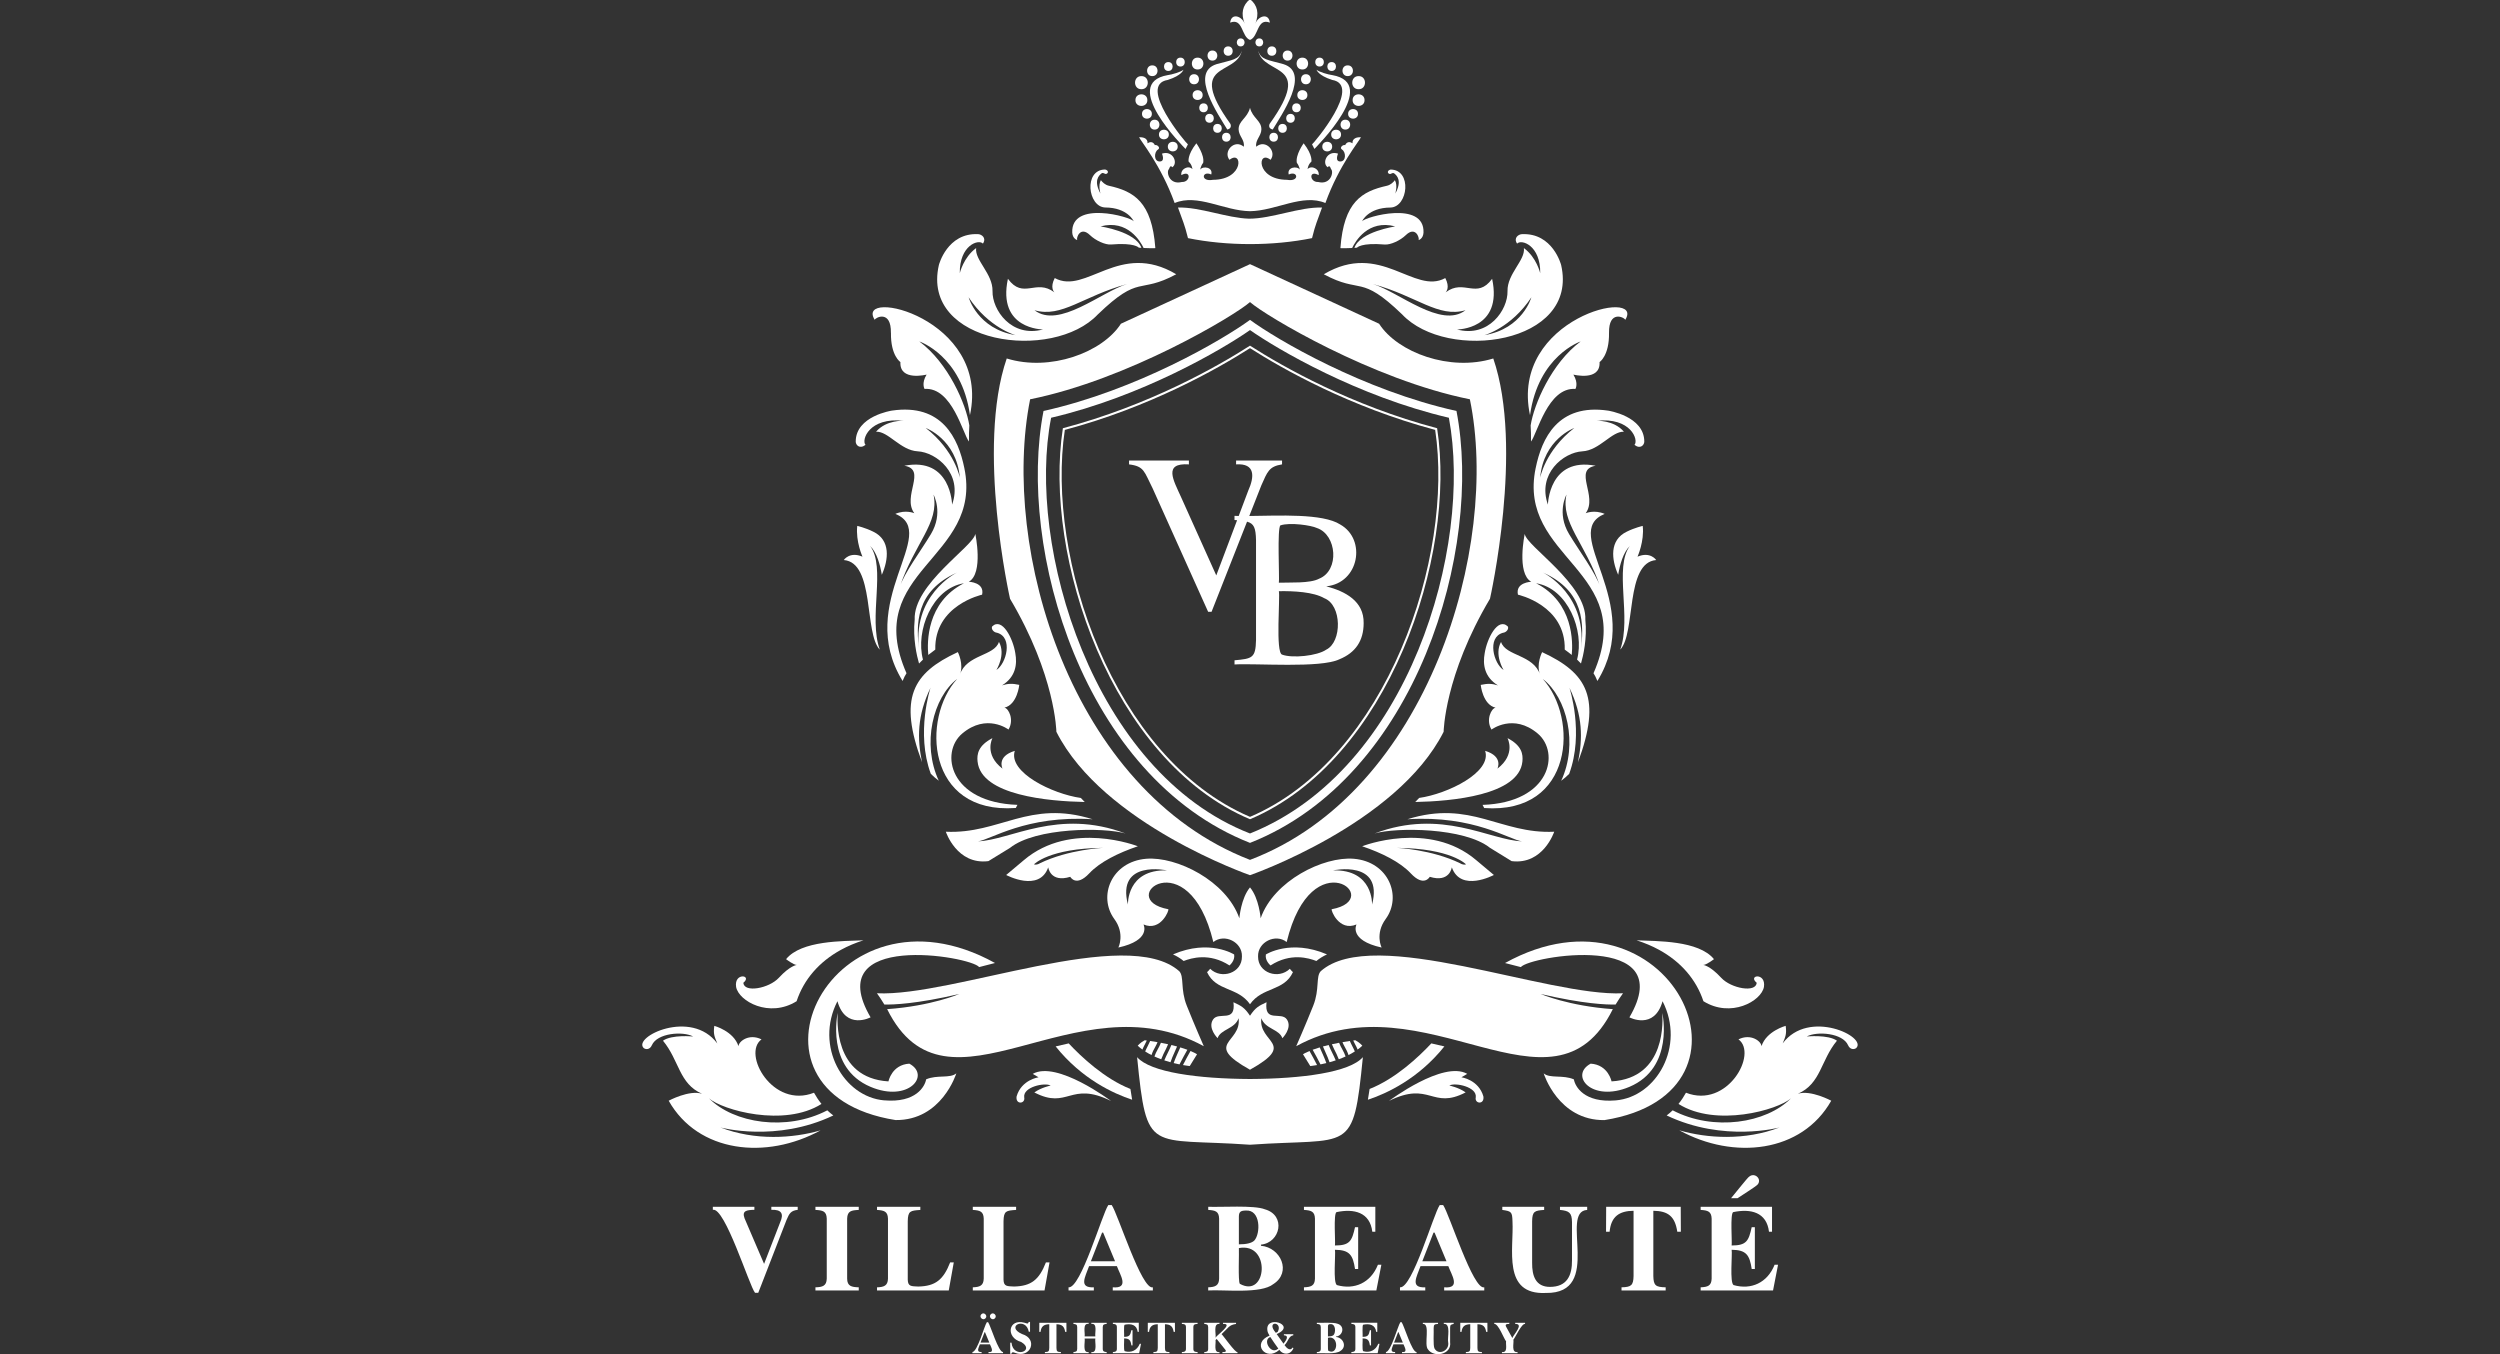 <?xml version="1.0" encoding="UTF-8"?> <svg xmlns="http://www.w3.org/2000/svg" id="Ebene_1" version="1.1" viewBox="0 0 120 65"><rect x="0" y="0" width="120" height="65" fill="#333333" stroke="none"/><!-- Generator: Adobe Illustrator 29.8.2, SVG Export Plug-In . SVG Version: 2.1.1 Build 3) --><defs><style> .st0 { fill: #fff; } </style></defs><path class="st0" d="M57.782,50.217s-.434-.983-.818-1.946c-.314-.789-.115-1.396-.36-1.653-2.52-2.235-10.868,1.237-14.51,1.059.121.164.237.347.355.54.429.011,1.54-.027,3.601-.507,0,0-1.342.579-3.467.729,2.882,5.799,9.026-1.592,15.198,1.778Z"></path><path class="st0" d="M63.396,46.618c-.245.257-.046.864-.36,1.653-.384.964-.818,1.946-.818,1.946,6.173-3.37,12.316,4.021,15.198-1.778-2.125-.15-3.467-.729-3.467-.729,2.062.48,3.172.519,3.601.507.118-.193.235-.376.355-.54-3.642.178-11.99-3.294-14.51-1.059Z"></path><path class="st0" d="M60,40.459c8.03-3.171,11.187-14.129,9.911-20.732-4.471-.993-8.612-3.421-9.911-4.373-1.305.955-5.434,3.377-9.911,4.373-1.278,6.578,1.877,17.567,9.911,20.732ZM50.454,20.052c4.377-1.023,8.233-3.289,9.546-4.208,1.316.921,5.167,3.184,9.546,4.208,1.161,6.203-1.903,16.898-9.546,19.955-7.564-2.949-10.747-13.849-9.546-19.955Z"></path><path class="st0" d="M60,39.324c6.678-2.826,9.929-12.62,8.982-18.769-4.13-1.093-7.392-2.945-8.982-3.964-1.591,1.019-4.852,2.87-8.982,3.964-.95,6.133,2.307,15.95,8.982,18.769ZM51.112,20.635c4.087-1.092,7.311-2.918,8.888-3.923,1.577,1.005,4.801,2.831,8.888,3.923.916,6.086-2.304,15.766-8.888,18.574-6.586-2.815-9.802-12.474-8.888-18.574Z"></path><path class="st0" d="M48.323,17.207c-1.477,4.289.158,11.532.158,11.532,2.189,3.689,2.225,6.388,2.225,6.388,2.244,4.437,9.294,6.882,9.294,6.882,0,0,7.05-2.445,9.294-6.882,0,0,.036-2.699,2.225-6.388,0,0,1.635-7.242.158-11.532-2.074.641-4.588-.281-5.481-1.668l-6.196-2.86-6.196,2.86c-.893,1.387-3.407,2.309-5.481,1.668ZM70.554,19.166c1.456,7.029-1.984,18.857-10.554,22.108-8.645-3.351-11.973-14.993-10.554-22.108,4.7-.946,9.813-4.013,10.554-4.666.728.646,5.865,3.725,10.554,4.666Z"></path><path class="st0" d="M46.924,36.557c.168,1.62,3.397,1.904,5.143,1.939-.063-.064-.125-.129-.187-.194-1.369-.193-3.499-1.233-3.17-2.261-.89.27-.588.856-.588.856-.905-.691-.484-1.467-.484-1.467-.691.357-.752.773-.715,1.128Z"></path><path class="st0" d="M68.119,38.302c-.062.066-.124.13-.187.194,1.746-.035,4.976-.319,5.143-1.939.037-.355-.024-.77-.715-1.128,0,0,.421.776-.485,1.467,0,0,.302-.585-.588-.856.33,1.028-1.801,2.068-3.17,2.261Z"></path><path class="st0" d="M41.788,52.169c1.821.768,2.898-.559,1.859-1.114-.846.054-1.001.852-1.001.852-2.667-.161-2.447-3.009-2.437-3.283,0,0-.596,2.628,1.579,3.545Z"></path><path class="st0" d="M77.354,51.907s-.155-.798-1.001-.852c-1.039.556.038,1.882,1.859,1.114,2.174-.918,1.579-3.545,1.579-3.545.011.274.231,3.122-2.437,3.283Z"></path><path class="st0" d="M41.545,21.354c-.211-.228.168-1.341,1.831-1.156,0,0-.837-.049-1.325.524.584-.032,1.172.898,1.997.941.906.048,2.177,1.08,1.652,2.558,0,0-.045-2.301-2.293-1.866,1.105.184-.123,1.461.48,2.279,0,0-.411-.183-.911.032,2.208.904-1.987,4.225.349,8.02.057-.149.135-.294.187-.371-2.176-4.956,3.687-5.472,2.776-9.85-.29-1.426-1.068-3.112-3.479-2.756,0,0-1.737.262-1.734,1.489 0.0.158.185.377.471.155ZM44.685,25.635c-.501.835-1.269,1.846-1.507,2.56.737-2.152,1.919-3.091,1.632-4.452,0,0,.485.876-.125,1.892ZM46.073,22.932s-.238-1.299-1.638-2.389c0,0,1.477.536,1.638,2.389Z"></path><path class="st0" d="M73.712,22.466c-.911,4.378,4.952,4.894,2.776,9.85.052.077.13.222.187.371,2.336-3.795-1.859-7.116.349-8.02-.5-.214-.911-.032-.911-.032.602-.818-.626-2.095.48-2.279-2.248-.435-2.293,1.866-2.293,1.866-.524-1.477.747-2.51,1.652-2.558.825-.043,1.412-.973,1.997-.941-.488-.573-1.325-.524-1.325-.524,1.663-.186,2.042.928,1.831,1.156.286.222.47.003.471-.155.003-1.227-1.734-1.489-1.734-1.489-2.412-.356-3.189,1.33-3.479,2.756ZM75.19,23.742c-.287,1.361.896,2.299,1.632,4.452-.238-.713-1.006-1.725-1.507-2.56-.61-1.016-.125-1.892-.125-1.892ZM73.927,22.932c.161-1.853,1.638-2.389,1.638-2.389-1.4,1.09-1.638,2.389-1.638,2.389Z"></path><path class="st0" d="M52.703,15.086c2.026-1.953,1.948-.947,3.756-1.922-2.728-1.624-4.332,1.007-5.831.182-.232.445-.048.656-.017.686-.882-.672-1.493.362-2.231-.65-.521,2.438,1.685,2.431,1.685,2.431-1.513.41-2.446-.936-2.424-1.843.02-.826-.863-1.483-.786-2.063-.609.443-.785,1.206-.785,1.206-.019-1.338.9-1.648,1.111-1.42.183-.279-.069-.446-.227-.454-1.49-.075-1.888,1.482-1.888,1.482-.872,3.807,5.468,4.676,7.637,2.364ZM49.655,14.89c1.31.382,2.324-.677,4.444-1.256-1.235.374-3.277,2.167-4.444,1.256ZM48.751,16.088c-1.835-.302-2.257-1.816-2.257-1.816.98,1.479,2.257,1.816,2.257,1.816Z"></path><path class="st0" d="M63.541,13.164c1.808.975,1.729-.031,3.756,1.922,2.169,2.312,8.509,1.443,7.638-2.364,0,0-.398-1.557-1.888-1.482-.158.008-.41.176-.227.454.211-.227,1.13.082,1.111,1.42,0,0-.176-.762-.784-1.206.077.58-.806,1.237-.786,2.063.022.906-.911,2.253-2.424,1.843,0,0,2.207.007,1.685-2.431-.738,1.011-1.349-.022-2.231.65.03-.03.215-.241-.017-.686-1.499.825-3.103-1.806-5.832-.182ZM73.506,14.272s-.422,1.514-2.257,1.816c0,0,1.277-.337,2.257-1.816ZM70.345,14.89c-1.168.912-3.209-.881-4.444-1.256,2.12.579,3.134,1.638,4.444,1.256Z"></path><path class="st0" d="M46.814,25.629c-.082.595-2.99,2.415-2.909,4.119l-.001.001c-.092.893.102,1.732.209,2.1.013-.015.089-.088.102-.102-.007-.033-.016-.073-.024-.116.008.039.015.077.024.116.029-.029.057-.059.087-.087-.367-1.383.444-3.42,1.966-3.663-1.802.919-1.769,2.843-1.711,3.44.11-.089.222-.174.337-.256-.054-2.133,2.247-2.637,2.247-2.637.13-.596-.638-.62-.638-.62.715-.405.312-2.296.312-2.296ZM44.14,31.359c-.21-1.448-.174-2.986,1.793-3.875,0,0-2.238,1.089-1.793,3.875Z"></path><path class="st0" d="M72.86,28.544s2.301.503,2.247,2.637c.114.082.227.166.337.256.058-.598.09-2.521-1.711-3.44,1.522.243,2.333,2.281,1.966,3.663.03.028.058.058.087.087.009-.04.016-.077.025-.116-.009.044-.017.083-.025.116.014.014.089.088.102.102.107-.368.301-1.207.209-2.1l-.001-.001c.081-1.704-2.828-3.524-2.909-4.119,0,0-.403,1.891.312,2.296,0,0-.768.024-.638.62ZM75.86,31.359c.445-2.786-1.793-3.875-1.793-3.875,1.967.889,2.003,2.427,1.793,3.875Z"></path><path class="st0" d="M50.314,41.63s.095.754,1.058.457c0,0,.279.513.914-.167.508-.544,1.395-.983,2.331-1.299,0,0-3.206-1.262-5.474.668l-.847.711s1.59.852,2.019-.369ZM52.95,40.697s-1.661.072-3.038.741c0,0-.144.099-.281.051,0,0,.715-.769,3.319-.792Z"></path><path class="st0" d="M65.384,40.621c.935.316,1.823.755,2.331,1.299.635.68.914.167.914.167.963.297,1.058-.457,1.058-.457.429,1.221,2.019.369,2.019.369l-.847-.711c-2.268-1.93-5.474-.668-5.474-.668ZM70.088,41.438c-1.376-.669-3.038-.741-3.038-.741,2.604.024,3.319.792,3.319.792-.138.048-.281-.051-.281-.051Z"></path><path class="st0" d="M47.444,41.334l1.037-.637c1.229-.981,4.499-.993,5.542-.69-3.232-1.223-5.532.325-7.078.376.6-.067,2.29-1.261,5.5-1.059-3.045-.954-4.456.719-7.045.599,0,0,.527,1.603,2.044,1.411Z"></path><path class="st0" d="M74.601,39.923c-2.59.121-4-1.553-7.045-.599,3.209-.202,4.9.992,5.5,1.059-1.545-.05-3.846-1.599-7.077-.376,1.043-.303,4.313-.291,5.542.69l1.037.637c1.517.191,2.044-1.411,2.044-1.411Z"></path><path class="st0" d="M65.418,50.743c-.632.73-2.917,1.037-5.418,1.049-2.501-.012-4.786-.32-5.419-1.049.47,4.727.561,3.86,5.419,4.204,4.857-.344,4.949.521,5.418-4.204Z"></path><path class="st0" d="M42.443,52.818c-1.957-.166-3.352-2.603-2.246-4.76.398,1.405,1.591.774,1.591.774-2.432-4.156,4.807-2.935,5.211-2.412.252-.066.506-.131.762-.196-7.809-4.319-13.051,6.222-4.774,7.539,2.223.023,2.917-2.243,2.917-2.243-.303.258-.921.057-1.449.288-.058.339-.488,1.139-2.011,1.009Z"></path><path class="st0" d="M72.239,46.225c.257.065.511.131.762.196.404-.524,7.642-1.745,5.211,2.412,0,0,1.193.63,1.591-.774,1.106,2.157-.289,4.593-2.246,4.76-1.523.13-1.953-.67-2.011-1.009-.529-.231-1.147-.03-1.449-.288,0,0,.693,2.266,2.916,2.243,8.278-1.317,3.035-11.858-4.774-7.539Z"></path><path class="st0" d="M39.394,54.255c-1.344.391-3.154.502-4.815-.137,0,0,2.679.734,5.42-.576-.104-.078-.2-.161-.288-.246-1.963,1.025-4.499.621-5.681-.578.637.565,3.614,1.406,5.401.271-.15-.187-.268-.373-.359-.538-1.984.783-3.463-1.874-2.519-2.561-.596-.295-1.093.091-1.106.328-.231-.725-1.16-.977-1.16-.977-.055.404.012.52.144.846-1.25-1.684-4.077-.315-3.534.219.105.083.3.079.392-.134.254-.584,1.48-.687,1.984-.42,0,0-1.023-.101-1.45.202.786.948.764,2.064,1.876,2.548-.617-.198-1.602.333-1.602.333,1.412,2.499,4.682,2.855,7.295,1.42Z"></path><path class="st0" d="M85.568,50.086c.132-.325.199-.441.144-.846,0,0-.929.252-1.16.977-.012-.237-.51-.622-1.106-.328.944.686-.535,3.343-2.519,2.561-.091.166-.209.352-.359.538,1.787,1.134,4.764.293,5.401-.271-1.182,1.199-3.717,1.603-5.681.578-.088.086-.184.168-.288.246,2.741,1.31,5.42.576,5.42.576-1.661.638-3.471.528-4.815.137,2.613,1.435,5.883,1.079,7.295-1.42,0,0-.986-.531-1.602-.333,1.112-.485,1.09-1.601,1.876-2.548-.427-.303-1.45-.202-1.45-.202.503-.267,1.729-.164,1.984.42.093.212.287.217.392.134.543-.535-2.284-1.903-3.534-.219Z"></path><path class="st0" d="M54.26,52.27c-1.235-.486-2.362-1.543-2.962-2.187-.212.045-.421.093-.627.145,1.255,1.569,2.785,2.267,3.671,2.559-.03-.174-.057-.348-.082-.517Z"></path><path class="st0" d="M68.703,50.083c-.599.645-1.727,1.701-2.962,2.187-.025.169-.052.343-.082.517.885-.292,2.415-.991,3.671-2.559-.206-.051-.415-.1-.627-.145Z"></path><path class="st0" d="M51.705,11.524c-.054-.117.155-.685.614-.238.266.259.736.474,1.011.45,1.144-.098,1.332.152,1.332.152,0,0,.054.005.124.009-.271-.787-1.974-1.027-1.958-1.031,1.306-.348,1.922.738,2.065,1.037.112.005.565.024.563.002-.163-2.225-1.037-2.722-2.226-2.988-.19-.042-.314-.173-.388-.27-.144.249-.018.645-.018.645-.335-.611-.092-.859.055-.974v0c.096-.055.139.056.229.026.106-.036.101-.173-.061-.208-1.041.006-.838,1.799.004,1.823,1.084.006,1.368.662,1.368.662-.147-.214-3.015-1.022-2.951.545.019.299.236.356.236.356Z"></path><path class="st0" d="M66.954,8.648c-.075.098-.198.228-.388.27-1.189.266-2.062.762-2.226,2.988-.001.021.451.002.563-.002.143-.299.759-1.385,2.065-1.037.016.004-1.687.245-1.958,1.031.07-.004.125-.009.125-.009,0,0,.188-.249,1.332-.152.276.023.745-.191,1.011-.45.459-.447.668.121.614.238,0,0,.217-.056.236-.356.063-1.567-2.805-.759-2.951-.545,0,0,.284-.656,1.369-.662.842-.024,1.045-1.817.004-1.823-.162.035-.168.172-.061.208.09.03.133-.081.229-.026v-0c.147.114.39.363.055.974,0,0,.126-.396-.018-.645Z"></path><path class="st0" d="M54.61,50.195c.071.066.147.126.226.184.016-.039.033-.079.051-.117.051-.108.111-.208.159-.317-.033-.004-.066-.009-.1-.013-.226.121-.336.264-.336.264Z"></path><path class="st0" d="M65.165,50.379c.079-.057.155-.118.226-.184,0,0-.11-.143-.336-.264-.034.005-.067.009-.1.013.047.109.107.209.159.317.018.038.035.078.051.117Z"></path><path class="st0" d="M54.968,50.47c.098.063.2.121.304.173.024-.068.047-.137.078-.2.07-.142.155-.273.211-.419-.112-.019-.229-.038-.353-.057-.071.171-.169.331-.24.503Z"></path><path class="st0" d="M64.439,50.024c.056.146.142.277.211.419.031.063.054.132.078.2.104-.053.206-.11.304-.173-.071-.172-.169-.332-.24-.503-.124.018-.241.037-.353.057Z"></path><path class="st0" d="M55.412,50.711c.108.05.218.094.326.134.041-.082.069-.173.109-.255.076-.156.158-.305.222-.466-.108-.024-.222-.048-.345-.071-.084.227-.236.425-.311.658Z"></path><path class="st0" d="M63.931,50.124c.064.161.146.31.222.466.04.082.068.173.109.255.108-.04.218-.084.326-.134-.075-.233-.227-.431-.311-.658-.123.023-.237.047-.345.071Z"></path><path class="st0" d="M55.887,50.898c.101.034.2.063.296.09.027-.076.053-.153.084-.227.076-.177.155-.353.232-.53-.085-.023-.175-.047-.273-.07-.099.252-.24.486-.339.738Z"></path><path class="st0" d="M63.501,50.231c.077.177.156.353.232.53.032.074.058.151.085.227.096-.026.194-.056.296-.09-.099-.252-.241-.486-.339-.738-.098.024-.189.047-.273.07Z"></path><path class="st0" d="M56.336,51.028c.1.025.194.046.28.063.123-.236.244-.473.377-.703-.096-.035-.208-.074-.339-.113-.108.25-.229.496-.318.753Z"></path><path class="st0" d="M63.007,50.388c.133.23.254.467.377.703.086-.017.18-.038.28-.063-.089-.258-.21-.503-.318-.753-.131.039-.243.077-.339.113Z"></path><path class="st0" d="M57.457,50.604c-.029-.019-.124-.078-.312-.156-.129.221-.245.448-.363.675.2.035.326.047.326.047l.35-.566Z"></path><path class="st0" d="M62.543,50.604l.35.566s.126-.012.326-.047c-.118-.227-.234-.454-.363-.675-.188.078-.284.137-.312.156Z"></path><path class="st0" d="M60,48.204c.594-.847,1.63-.608,2.061-1.541-.064-.053-.098-.103-.149-.161-.537.525-1.537.206-1.525-.593-.022-.691.839-1.115,1.373-.691,1.205-4.957,4.776-2.054,2.163-1.575-.054.027.344,1.085,1.189.731,0,0-.397.754,1.205,1.108,0,0-.328-.657.196-1.37.794-1.083.146-2.753-1.533-2.891-1.452-.12-3.837,1.052-4.469,2.856,0,0-.074-.958-.511-1.482-.437.524-.511,1.482-.511,1.482-.632-1.804-3.017-2.976-4.469-2.856-1.679.138-2.328,1.809-1.533,2.891.524.713.195,1.37.195,1.37,1.603-.353,1.206-1.108,1.206-1.108.834.362,1.253-.716,1.189-.731-2.617-.487.966-3.373,2.163,1.575.535-.424,1.396 0,1.373.691.012.799-.988,1.119-1.525.593-.05.058-.085.108-.149.161.432.933,1.468.694,2.061,1.541ZM65.86,43.42s.067-1.698-1.873-1.641c0,0,2.432-.527,1.873,1.641ZM54.14,43.42c-.559-2.168,1.873-1.641,1.873-1.641-1.939-.056-1.873,1.641-1.873,1.641Z"></path><path class="st0" d="M61.555,49.832s.488-.484.219-.894-1.103.186-.98-.831c-.375.177-.526.247-.794.648-.268-.401-.419-.471-.794-.648.123,1.017-.71.421-.98.831-.269.41.219.894.219.894.143-.432.832-.441,1.008-.958.157,1.2-1.745,1.195.546,2.473,2.292-1.279.389-1.273.546-2.473.181.522.861.522,1.008.958Z"></path><path class="st0" d="M59.239,45.815s-1.179-.758-2.935-.004c.196.09.365.196.511.317.366-.143,1.239-.408,2.2.213,0,0,.276-.22.225-.526Z"></path><path class="st0" d="M60.761,45.815c-.051.306.225.526.225.526.96-.621,1.834-.356,2.2-.213.145-.121.314-.227.511-.317-1.756-.753-2.935.004-2.935.004Z"></path><path class="st0" d="M38.237,48.058c.346-1.042,1.077-1.891,2.13-2.467.33-.181.693-.333,1.079-.456-.974.043-2.98-0-3.715.905,0,0,.362.278.513.278,0,0-.316.025-.858.614-.478.519-1.679.732-1.704.24.449-.369-.458-.51-.349.202.128.687,1.595,1.502,2.905.684Z"></path><path class="st0" d="M79.634,45.591c1.053.576,1.783,1.425,2.13,2.467,1.31.818,2.777.003,2.905-.684.109-.712-.798-.571-.349-.202-.025.492-1.226.279-1.704-.24-.543-.589-.859-.614-.859-.614.152,0,.513-.278.513-.278-.735-.905-2.741-.862-3.715-.905.385.123.748.275,1.079.456Z"></path><path class="st0" d="M42.766,15.977c-.017,1.1.454,1.402.454,1.402-.051.937,1.257.601,1.257.601-.259.423-.099.688-.099.688,1.329-.094,1.842,2.174,2.133,2.525-.005-.279.004-.531.017-.773-.159-1.016-1.001-2.989-2.401-4.031,0,0,2.036.68,2.431,3.539.998-4.676-5.553-6.145-4.572-4.576.051-.13.795-.475.778.625Z"></path><path class="st0" d="M73.441,19.928c.396-2.859,2.431-3.539,2.431-3.539-1.4,1.042-2.242,3.015-2.401,4.031.013.242.022.494.017.773.292-.351.804-2.618,2.133-2.525,0,0,.16-.265-.099-.688,0,0,1.308.336,1.257-.601,0,0,.471-.302.454-1.402-.017-1.1.728-.755.779-.625.982-1.569-5.569-.1-4.572,4.576Z"></path><path class="st0" d="M53.328,52.845s-2.602-1.955-3.756-1.299l.278.164s-.82.114-1.053.916c-.065.413.434.366.365.044-.068-.5.992-.722,1.269-.564,0,0-.454.094-.783.331,1.629.847,1.705-.567,3.68.409Z"></path><path class="st0" d="M70.351,52.436c-.328-.237-.783-.331-.783-.331.277-.158,1.337.065,1.269.564-.07.322.43.369.365-.044-.232-.802-1.053-.916-1.053-.916l.278-.164c-1.154-.656-3.756,1.299-3.756,1.299,1.975-.976,2.052.438,3.68-.409Z"></path><path class="st0" d="M42.23,31.182c-.558-1.544.31-3.942-.466-4.979.321.314.482.896.563,1.388.324-.731.432-1.665-.41-2.07-.391-.194-.769-.278-.769-.278-.083.739.25,1.477.25,1.477-.62-.262-.896.162-.896.162,1.499.122.97,3.52,1.727,4.3Z"></path><path class="st0" d="M78.852,25.243s-.378.084-.769.278c-.842.405-.735,1.339-.41,2.07.081-.492.241-1.074.563-1.388-.776,1.038.092,3.435-.466,4.979.757-.779.228-4.178,1.727-4.3,0,0-.276-.424-.896-.162,0,0,.334-.739.25-1.477Z"></path><path class="st0" d="M48.758,38.784l.079-.151c-3.266-.114-3.73-2.512-2.649-3.424,1.173-.989,2.22-.191,2.22-.191.286-.477,0-1.025-.196-1.051.62-.143.713-1.094.713-1.094-.333-.073-.547-.064-.827.024.654-.401.735-1.01.637-1.543-.108-.701-.63-1.741-1.109-1.288-.065.112.059.29.237.307.776.222.439,1.487-.035,1.784,0,0,.463-.732.122-1.347-.22.69-1.557.596-1.878,1.578.206-.5-.095-1.088-.095-1.088-2.178,1.007-2.865,2.21-1.72,5.287-.234-1.146-.235-2.237.409-3.577,0,0-.718,2.165.013,4.133.118.119.245.229.383.332-.825-1.767-.277-3.999.883-4.888-1.709,1.863-1.504,6.509,2.812,6.196Z"></path><path class="st0" d="M74.022,31.302s-.302.588-.095,1.088c-.321-.981-1.658-.888-1.877-1.578-.341.614.122,1.347.122,1.347-.474-.297-.811-1.562-.035-1.784.178-.017.302-.195.237-.307-.479-.453-1.001.587-1.109,1.288-.099.534-.017,1.142.637,1.543-.28-.088-.494-.097-.827-.024,0,0,.093.951.713,1.094-.196.026-.482.574-.196,1.051,0,0,1.047-.799,2.22.191,1.081.912.618,3.31-2.649,3.424l.079.151c4.317.313,4.521-4.332,2.812-6.196,1.16.89,1.708,3.122.883,4.888.139-.103.266-.213.383-.332.73-1.968.013-4.133.013-4.133.645,1.34.643,2.431.409,3.577,1.146-3.077.458-4.28-1.72-5.287Z"></path><path class="st0" d="M57.237,8.116c-.197-.203-.585.003-.531.29.482-.271.443.347.022.33-.614.156-.763-.502-.614-.623,0,0,.061-.232.154-.084.301-.195.033-.834-.494-.654,0,0,.171.382-.114.376-.285-.007-.266-.457-.078-.571.145-.088-.045-.253-.149-.214,0,0-.099-.254-.355-.088,0,0,.065-.304-.402-.291.074.179,1.046,1.328,1.707,3.158,1.098-.464,2.369.375,3.618.392,1.248-.017,2.52-.856,3.618-.392.661-1.83,1.633-2.979,1.707-3.158-.467-.013-.402.291-.402.291-.256-.167-.356.088-.356.088-.104-.039-.295.126-.149.214.188.114.208.564-.078.571-.286.006-.114-.376-.114-.376-.527-.18-.794.46-.494.654.093-.148.154.084.154.084.149.121,0,.779-.614.623-.421.016-.46-.601.022-.33.054-.289-.335-.493-.531-.29,0,0,.021-.223.182-.355,0,0,.08-.303-.37-.883,0,0-.404.557-.327.939.109.129.145.327.145.327-.131-.196-.632-.12-.534.232.44-.206.542.365-.083.255-1.513-.008-1.421-1.464-.791-.959.319-.398-.237-1.014-.686-.63-.058-.321.238-.506.247-.824.012-.423-.42-.539-.546-1.043-.127.503-.559.62-.546,1.043.009.318.306.503.247.824-.448-.384-1.005.232-.686.63.63-.505.722.951-.791.959-.624.11-.524-.461-.083-.255.098-.353-.405-.427-.534-.232,0,0,.036-.198.145-.327.077-.383-.327-.939-.327-.939-.451.58-.37.883-.37.883.16.132.182.355.182.355Z"></path><path class="st0" d="M59.06,5.948c-2.177-3.036.302-2.281.55-3.522-.135.455-.462.44-1.214.653-1.325.413.108,2.457.514,3.139.253-.057.15-.27.15-.27Z"></path><path class="st0" d="M61.605,3.079c-.753-.213-1.079-.199-1.214-.653.248,1.241,2.727.486.55,3.522,0,0-.103.213.15.27.406-.681,1.84-2.726.514-3.139Z"></path><path class="st0" d="M56.056,3.836c.684-.219.748-.487.748-.487-.126.106-.555.233-.753.256-2.306.406.773,3.452.855,3.545l.114-.221c-.061-.023-2.458-2.861-.965-3.092Z"></path><path class="st0" d="M63.948,3.605c-.198-.023-.626-.15-.753-.256,0,0,.064.268.748.487,1.483.248-.904,3.069-.965,3.092l.114.221c.082-.093,3.162-3.139.855-3.545Z"></path><path class="st0" d="M59.553,2.227c.249.004.249-.387,0-.383-.249-.004-.249.387,0,.383Z"></path><path class="st0" d="M60.447,1.844c-.249-.004-.249.387,0,.383.249.004.249-.387,0-.383Z"></path><path class="st0" d="M58.952,2.676c.291.004.291-.453-0-.449-.291-.004-.291.453 0.0.449Z"></path><path class="st0" d="M61.048,2.676c.291.004.291-.453,0-.449-.291-.004-.291.453,0,.449Z"></path><path class="st0" d="M58.196,2.909c.313.005.313-.488-0-.483-.313-.005-.313.488 0.0.483Z"></path><path class="st0" d="M61.804,2.909c.313.005.314-.488,0-.483-.313-.005-.313.488,0,.483Z"></path><path class="st0" d="M57.316,4.045c.313.005.313-.487-0-.483-.313-.005-.313.488 0.0.483Z"></path><path class="st0" d="M62.684,4.045c.313.005.313-.487,0-.483-.313-.005-.313.488,0,.483Z"></path><path class="st0" d="M57.728,4.564c.005-.313-.488-.313-.483 0-.005.313.487.313.483-0Z"></path><path class="st0" d="M62.272,4.564c-.005.313.488.313.483 0.0.005-.314-.488-.313-.483-0Z"></path><path class="st0" d="M57.77,5.388c.276.004.277-.43-0-.426-.276-.004-.276.43 0.0.426Z"></path><path class="st0" d="M62.23,5.388c.276.004.276-.43,0-.426-.277-.004-.277.43,0,.426Z"></path><path class="st0" d="M58.056,5.465c-.277-.004-.276.43,0,.426.276.004.276-.43,0-.426Z"></path><path class="st0" d="M61.944,5.892c.276.004.276-.43,0-.426-.277-.004-.276.43,0,.426Z"></path><path class="st0" d="M58.438,6.374c.277.004.277-.43,0-.426-.276-.004-.277.43,0,.426Z"></path><path class="st0" d="M61.562,5.948c-.277-.004-.277.43,0,.426.277.004.276-.43,0-.426Z"></path><path class="st0" d="M58.864,6.374c-.276-.004-.276.43 0.0.426.277.004.276-.43-0-.426Z"></path><path class="st0" d="M61.136,6.8c.276.004.276-.43,0-.426-.276-.004-.277.43,0,.426Z"></path><path class="st0" d="M56.662,3.193c.276.004.276-.43-0-.426-.276-.004-.276.43 0.0.426Z"></path><path class="st0" d="M63.338,3.193c.277.004.277-.43,0-.426-.276-.004-.276.43,0,.426Z"></path><path class="st0" d="M56.08,3.406c.276.004.276-.43-0-.426-.276-.004-.277.43 0.0.426Z"></path><path class="st0" d="M63.92,3.406c.276.004.276-.43,0-.426-.276-.004-.277.43,0,.426Z"></path><path class="st0" d="M55.311,3.653c.334.005.334-.52-0-.515-.334-.005-.334.52 0.0.515Z"></path><path class="st0" d="M64.69,3.653c.334.005.334-.52,0-.515-.334-.005-.334.52,0,.515Z"></path><path class="st0" d="M54.788,4.282c.408.006.408-.635-0-.629-.408-.006-.408.635 0.0.629Z"></path><path class="st0" d="M65.213,4.282c.408.006.408-.635,0-.629-.408-.006-.408.635,0,.629Z"></path><path class="st0" d="M54.501,4.806c-.005.371.578.371.572-0.0.005-.371-.578-.371-.572 0Z"></path><path class="st0" d="M65.498,4.806c.005-.371-.578-.371-.572-0-.006.371.577.371.572 0Z"></path><path class="st0" d="M54.816,5.465c-.005.307.478.307.473-0.0.004-.307-.478-.307-.473 0Z"></path><path class="st0" d="M65.184,5.465c.004-.307-.478-.307-.474-0-.004.307.478.307.474 0Z"></path><path class="st0" d="M55.422,5.747c-.307-.004-.307.478 0.0.474.307.004.307-.478-0-.474Z"></path><path class="st0" d="M64.578,6.22c.307.004.307-.478,0-.474-.308-.005-.308.478,0,.474Z"></path><path class="st0" d="M55.63,6.457c-.004.307.478.307.474-0.0.005-.307-.478-.307-.474 0Z"></path><path class="st0" d="M64.37,6.457c.005-.307-.478-.307-.473-0-.005.307.478.307.473 0Z"></path><path class="st0" d="M56.53,7.037c.005-.307-.478-.307-.474 0-.004.307.478.307.474-0Z"></path><path class="st0" d="M63.47,7.037c-.005.307.478.308.474 0.0.005-.307-.478-.307-.474-0Z"></path><path class="st0" d="M57.486,3.335c.369.006.369-.574-0-.568-.368-.005-.369.574 0.0.568Z"></path><path class="st0" d="M62.514,3.335c.368.006.368-.573,0-.568-.369-.005-.369.574,0,.568Z"></path><path class="st0" d="M60,1.916c.418-.145.329-1.076.953-.83-.057-.494-.579-.309-.7.061.194-.498.111-.893-.253-1.188-.363.294-.446.69-.253,1.188-.122-.37-.643-.556-.7-.061.624-.246.534.684.953.83Z"></path><path class="st0" d="M62.978,11.43c.175-.702.235-.773.48-1.468-1.083-.034-2.405.535-3.501.535-1.062-.03-2.365-.567-3.414-.535.245.695.305.767.48,1.468,1.87.382,4.085.382,5.955,0Z"></path><path class="st0" d="M37.024,58.071c.494-.02.606.193.427.593l-.775,2.002-.938-2.188c-.131-.361.091-.398.473-.407v-.145h-1.995v.145c.581-.14,1.748,3.643,2.024,3.982h.157l1.356-3.494c.135-.316.206-.446.537-.487v-.145h-1.266v.145Z"></path><path class="st0" d="M39.141,58.076c.347.018.532.059.543.418v2.879c-.008.352-.207.411-.543.418v.151h2.079v-.151c-.338-.01-.556-.05-.557-.418v-2.879c.012-.368.199-.4.557-.418v-.151h-2.079v.151Z"></path><path class="st0" d="M44.077,61.754c-.332-.016-.494.003-.505-.325v-2.809c.008-.5.128-.51.604-.543v-.151h-2.079v.151c.34.022.514.068.526.418v2.879c-.008.343-.197.407-.526.418v.151h3.443l.241-1.347h-.174c-.325.833-.706,1.141-1.53,1.158Z"></path><path class="st0" d="M50.378,60.595h-.174c-.325.833-.706,1.141-1.53,1.158-.332-.016-.494.003-.505-.325v-2.809c.009-.5.128-.51.604-.543v-.151h-2.079v.151c.34.022.514.068.525.418v2.879c-.008.343-.197.407-.525.418v.151h3.443l.241-1.347Z"></path><path class="st0" d="M53.412,61.791v.151h1.925v-.151c-.533.152-1.679-3.53-1.974-3.947h-.165c-.296.424-1.317,4.014-1.908,3.947v.151h1.214v-.151c-.74.034-.416-.492-.229-1.016h1.335c.152.415.616,1.087-.197,1.016ZM52.363,60.54l.537-1.376h.05l.572,1.376h-1.159Z"></path><path class="st0" d="M57.994,61.791v.151c.756-.047,2.53.176,3.127-.306.891-.568.356-1.756-.595-1.839v-.055c.937-.092,1.215-1.405.189-1.695-.515-.21-2.131-.093-2.72-.122v.151c.34.022.512.067.523.418v2.879c-.007.341-.196.407-.523.418ZM59.466,58.393c.003-.235.097-.283.331-.287.72-.056.718,1.104.409,1.442-.126.12-.373.18-.74.18v-1.335ZM59.466,59.908c1.552-.294,1.357,2.445.046,1.715-.093-.113-.028-1.551-.046-1.715Z"></path><path class="st0" d="M64.174,61.685c-.2-.106-.054-1.504-.097-1.696.702.007.864.251.964.923h.151v-2.008h-.151c-.147.667-.253.879-.964.879.032-.154-.079-1.517.074-1.601.846-.178,1.607.004,1.72.942h.145v-1.199h-3.426v.151c.339.022.517.068.528.418v2.879c-.008.347-.194.405-.528.418v.151h3.475l.241-1.236h-.165c-.346.874-1.131,1.217-1.967.979Z"></path><path class="st0" d="M69.32,61.791v.151h1.925v-.151c-.533.152-1.679-3.53-1.974-3.947h-.165c-.296.424-1.316,4.014-1.907,3.947v.151h1.214v-.151c-.74.034-.416-.492-.229-1.016h1.335c.152.416.616,1.087-.197,1.016ZM68.272,60.54l.537-1.376h.05l.572,1.376h-1.159Z"></path><path class="st0" d="M74.878,58.076c.449.044.57.137.578.586v1.819c.01.753-.246,1.289-1.06,1.29-.683-.002-.861-.523-.854-1.16v-1.991c.008-.477.119-.513.578-.543v-.151h-2.009v.151c.433.062.476.09.488.543.073,1.326-.507,3.544,1.603,3.442,2.776.04.629-3.908,1.983-3.985v-.151h-1.306v.151Z"></path><path class="st0" d="M77.096,57.925l-.006,1.199h.171c.07-.729.456-.998,1.15-1.007v3.131c-.009.457-.12.533-.578.543v.151h2.119v-.151c-.472-.011-.583-.075-.592-.543v-3.131c.711.011,1.04.269,1.15,1.007h.171l-.006-1.199h-3.58Z"></path><path class="st0" d="M83.215,61.685c-.2-.106-.054-1.504-.097-1.696.703.007.864.25.964.923h.151v-2.008h-.151c-.147.667-.253.879-.964.879.032-.154-.079-1.517.074-1.601.846-.178,1.607.004,1.72.942h.145v-1.199h-3.426v.151c.339.022.517.069.528.418v2.879c-.008.347-.194.405-.528.418v.151h3.475l.241-1.236h-.165c-.347.874-1.131,1.217-1.967.979Z"></path><path class="st0" d="M84.373,56.85c.208-.263-.153-.592-.413-.37-.041-.004-.818.981-.868,1.033h.312c.124-.092.884-.556.969-.663Z"></path><path class="st0" d="M58.155,29.366l1.703-4.326c.333.092.418.296.431.888v4.797c-.019.864-.185.891-1.032.969v.2c1.031-.062,4.131.188,5.03-.247.779-.316,1.168-.894,1.168-1.736.02-1.056-.881-1.528-1.796-1.768,1.581-.152,1.943-2.251.672-2.967-.84-.542-2.968-.424-4.365-.409l.577-1.466c.293-.657.364-.911.995-1.011v-.184h-2.206v.184c.934-.061.882.6.582,1.265l-.457,1.212c-.07-.001-.138-.004-.201-.007v.2c.043.004.084.007.124.011l-.999,2.648-1.688-3.754c-.365-.815-.876-1.657.374-1.575v-.184h-2.873v.184c.741.09.724.351,1.132,1.15l2.665,5.927h.162ZM61.464,25.217c.455-.153,1.479-.001,1.743.126.966.32,1.103,2.045.105,2.437-.428.231-1.411.17-1.927.19.038-.193-.092-2.665.079-2.754ZM61.385,28.377c.711-.013,1.663.035,2.18.337.852.327.859,2.096.095,2.469-.434.304-1.632.421-2.117.24-.329-.087-.089-2.79-.158-3.046Z"></path><path class="st0" d="M47.105,63.084c-.13.125.07.329.196.198.13-.124-.07-.33-.196-.198Z"></path><path class="st0" d="M47.558,63.084c-.13.124.07.33.196.198.13-.125-.07-.33-.196-.198Z"></path><path class="st0" d="M47.429,63.464h-.06c-.126.184-.447,1.408-.693,1.434v.055h.441v-.055c-.269.012-.151-.179-.083-.369h.485c.057.146.218.4-.072.369v.055h.699v-.055c-.222.011-.593-1.257-.717-1.434ZM47.066,64.444l.195-.5h.018l.208.5h-.421Z"></path><path class="st0" d="M49.057,64.034c-.827-.373.189-.848.325-.11h.06v-.47h-.064c-.029.109-.071.077-.195.039-.798-.222-.92.716-.169.921.717.424-.385.826-.462.035h-.062v.535h.062c.01-.095.095-.082.16-.05.754.299,1.14-.663.347-.9Z"></path><path class="st0" d="M49.887,63.494l-.002.436h.062c.025-.265.165-.363.418-.366v1.138c-.003.166-.043.194-.21.197v.055h.77v-.055c-.171-.004-.212-.028-.215-.197v-1.138c.258.004.378.098.418.366h.062l-.002-.436h-1.3Z"></path><path class="st0" d="M52.385,63.548c.31-.047.158.441.192.6h-.515c.033-.157-.116-.648.193-.6v-.055h-.731v.055c.125.014.178.025.182.152v1.046c-.003.123-.065.146-.182.152v.055h.731v-.055c-.318.055-.155-.492-.193-.65h.515c-.038.156.125.704-.192.65v.055h.735v-.055c-.118-.004-.185-.029-.188-.152v-1.046c.004-.126.064-.141.188-.152v-.055h-.735v.055Z"></path><path class="st0" d="M53.992,64.86c-.073-.039-.02-.546-.035-.616.255.002.314.091.35.335h.055v-.73h-.055c-.053.242-.092.319-.35.319.012-.057-.029-.55.027-.582.307-.065.584.002.625.342h.053v-.436h-1.244v.055c.123.008.188.025.192.152v1.046c-.003.126-.07.147-.192.152v.055h1.262l.088-.449h-.06c-.126.317-.411.442-.714.356Z"></path><path class="st0" d="M55.095,63.494l-.002.436h.062c.025-.265.165-.363.418-.366v1.138c-.003.166-.043.194-.21.197v.055h.77v-.055c-.171-.004-.212-.028-.215-.197v-1.138c.258.004.378.098.418.366h.062l-.002-.436h-1.3Z"></path><path class="st0" d="M56.729,63.548c.126.007.193.021.197.152v1.046c-.003.128-.075.149-.197.152v.055h.755v-.055c-.123-.004-.202-.018-.203-.152v-1.046c.005-.134.072-.145.203-.152v-.055h-.755v.055Z"></path><path class="st0" d="M58.635,64.039c.344-.316.344-.436.695-.49v-.055h-.625v.055c.527-.034-.306.541-.36.66.039-.171-.127-.696.19-.66v-.055h-.731v.055c.125.009.183.024.188.152v1.046c-.003.124-.068.148-.188.152v.055h.729v-.055c-.297.044-.157-.42-.188-.575l.055-.055.392.49c.108.116.025.149-.117.139v.055h.724v-.055c-.089.062-.706-.82-.765-.86Z"></path><path class="st0" d="M61.658,64.567c.184-.183.195-.439.42-.473v-.052h-.451v.052c.276.015.097.255-.019.403l-.327-.461c1.03-.446-.658-.986-.431-.099.017.045.046.103.088.174-.886.353-.187,1.268.472.682.199.28.558.235.676-.085l-.042-.025c-.115.185-.286.03-.385-.115ZM61.334,63.924c-.021.018-.053.035-.096.05-.505-.591.355-.555.096-.05ZM61.264,64.792c-.304.151-.657-.479-.289-.616.155.231.224.339.385.557-.042.029-.074.049-.095.059Z"></path><path class="st0" d="M64.127,64.174v-.02c.34-.033.441-.511.069-.616-.187-.076-.774-.034-.988-.044v.055c.124.008.186.024.19.152v1.046c-.003.124-.071.148-.19.152v.055c.275-.017.919.064,1.136-.111.323-.206.129-.638-.216-.668ZM63.742,63.663c.001-.085.035-.103.12-.104.261-.02.261.401.149.524-.046.044-.135.065-.269.065v-.485ZM63.759,64.837c-.034-.041-.01-.564-.017-.623.54-.139.504.885.017.623Z"></path><path class="st0" d="M65.44,64.86c-.073-.039-.02-.546-.035-.616.255.002.314.091.35.335h.055v-.73h-.055c-.053.242-.092.319-.35.319.012-.057-.029-.55.027-.582.307-.065.584.002.625.342h.053v-.436h-1.244v.055c.123.008.188.025.192.152v1.046c-.003.126-.07.147-.192.152v.055h1.262l.088-.449h-.06c-.126.317-.411.442-.714.356Z"></path><path class="st0" d="M67.278,63.464h-.06c-.126.184-.447,1.408-.693,1.434v.055h.441v-.055c-.269.012-.151-.179-.083-.369h.485c.057.146.218.4-.072.369v.055h.699v-.055c-.222.011-.593-1.257-.717-1.434ZM66.915,64.444l.195-.5h.018l.208.5h-.421Z"></path><path class="st0" d="M69.301,63.548c.359-.038.163.68.21.874.081.399-.457.666-.656.302-.073-.147-.026-.803-.039-.978.003-.173.043-.186.21-.197v-.055h-.73v.055c.378-.033.039,1.008.25,1.225.27.403,1.147.257,1.06-.352v-.691c.003-.147.033-.15.17-.182v-.055h-.474v.055Z"></path><path class="st0" d="M70.094,63.494l-.002.436h.062c.025-.265.165-.363.418-.366v1.138c-.003.166-.043.194-.21.197v.055h.77v-.055c-.171-.004-.212-.028-.215-.197v-1.138c.258.004.378.098.418.366h.062l-.002-.436h-1.3Z"></path><path class="st0" d="M72.728,63.548c.44-.013-.079.513-.135.675h-.003l-.285-.519c-.077-.133-.008-.154.142-.156v-.055h-.722v.055c.197-.022.467.723.567.835-.024.172.097.552-.199.515v.055h.749v-.055c-.315.044-.167-.421-.199-.595.087-.09.393-.783.56-.755v-.055h-.474v.055Z"></path></svg> 